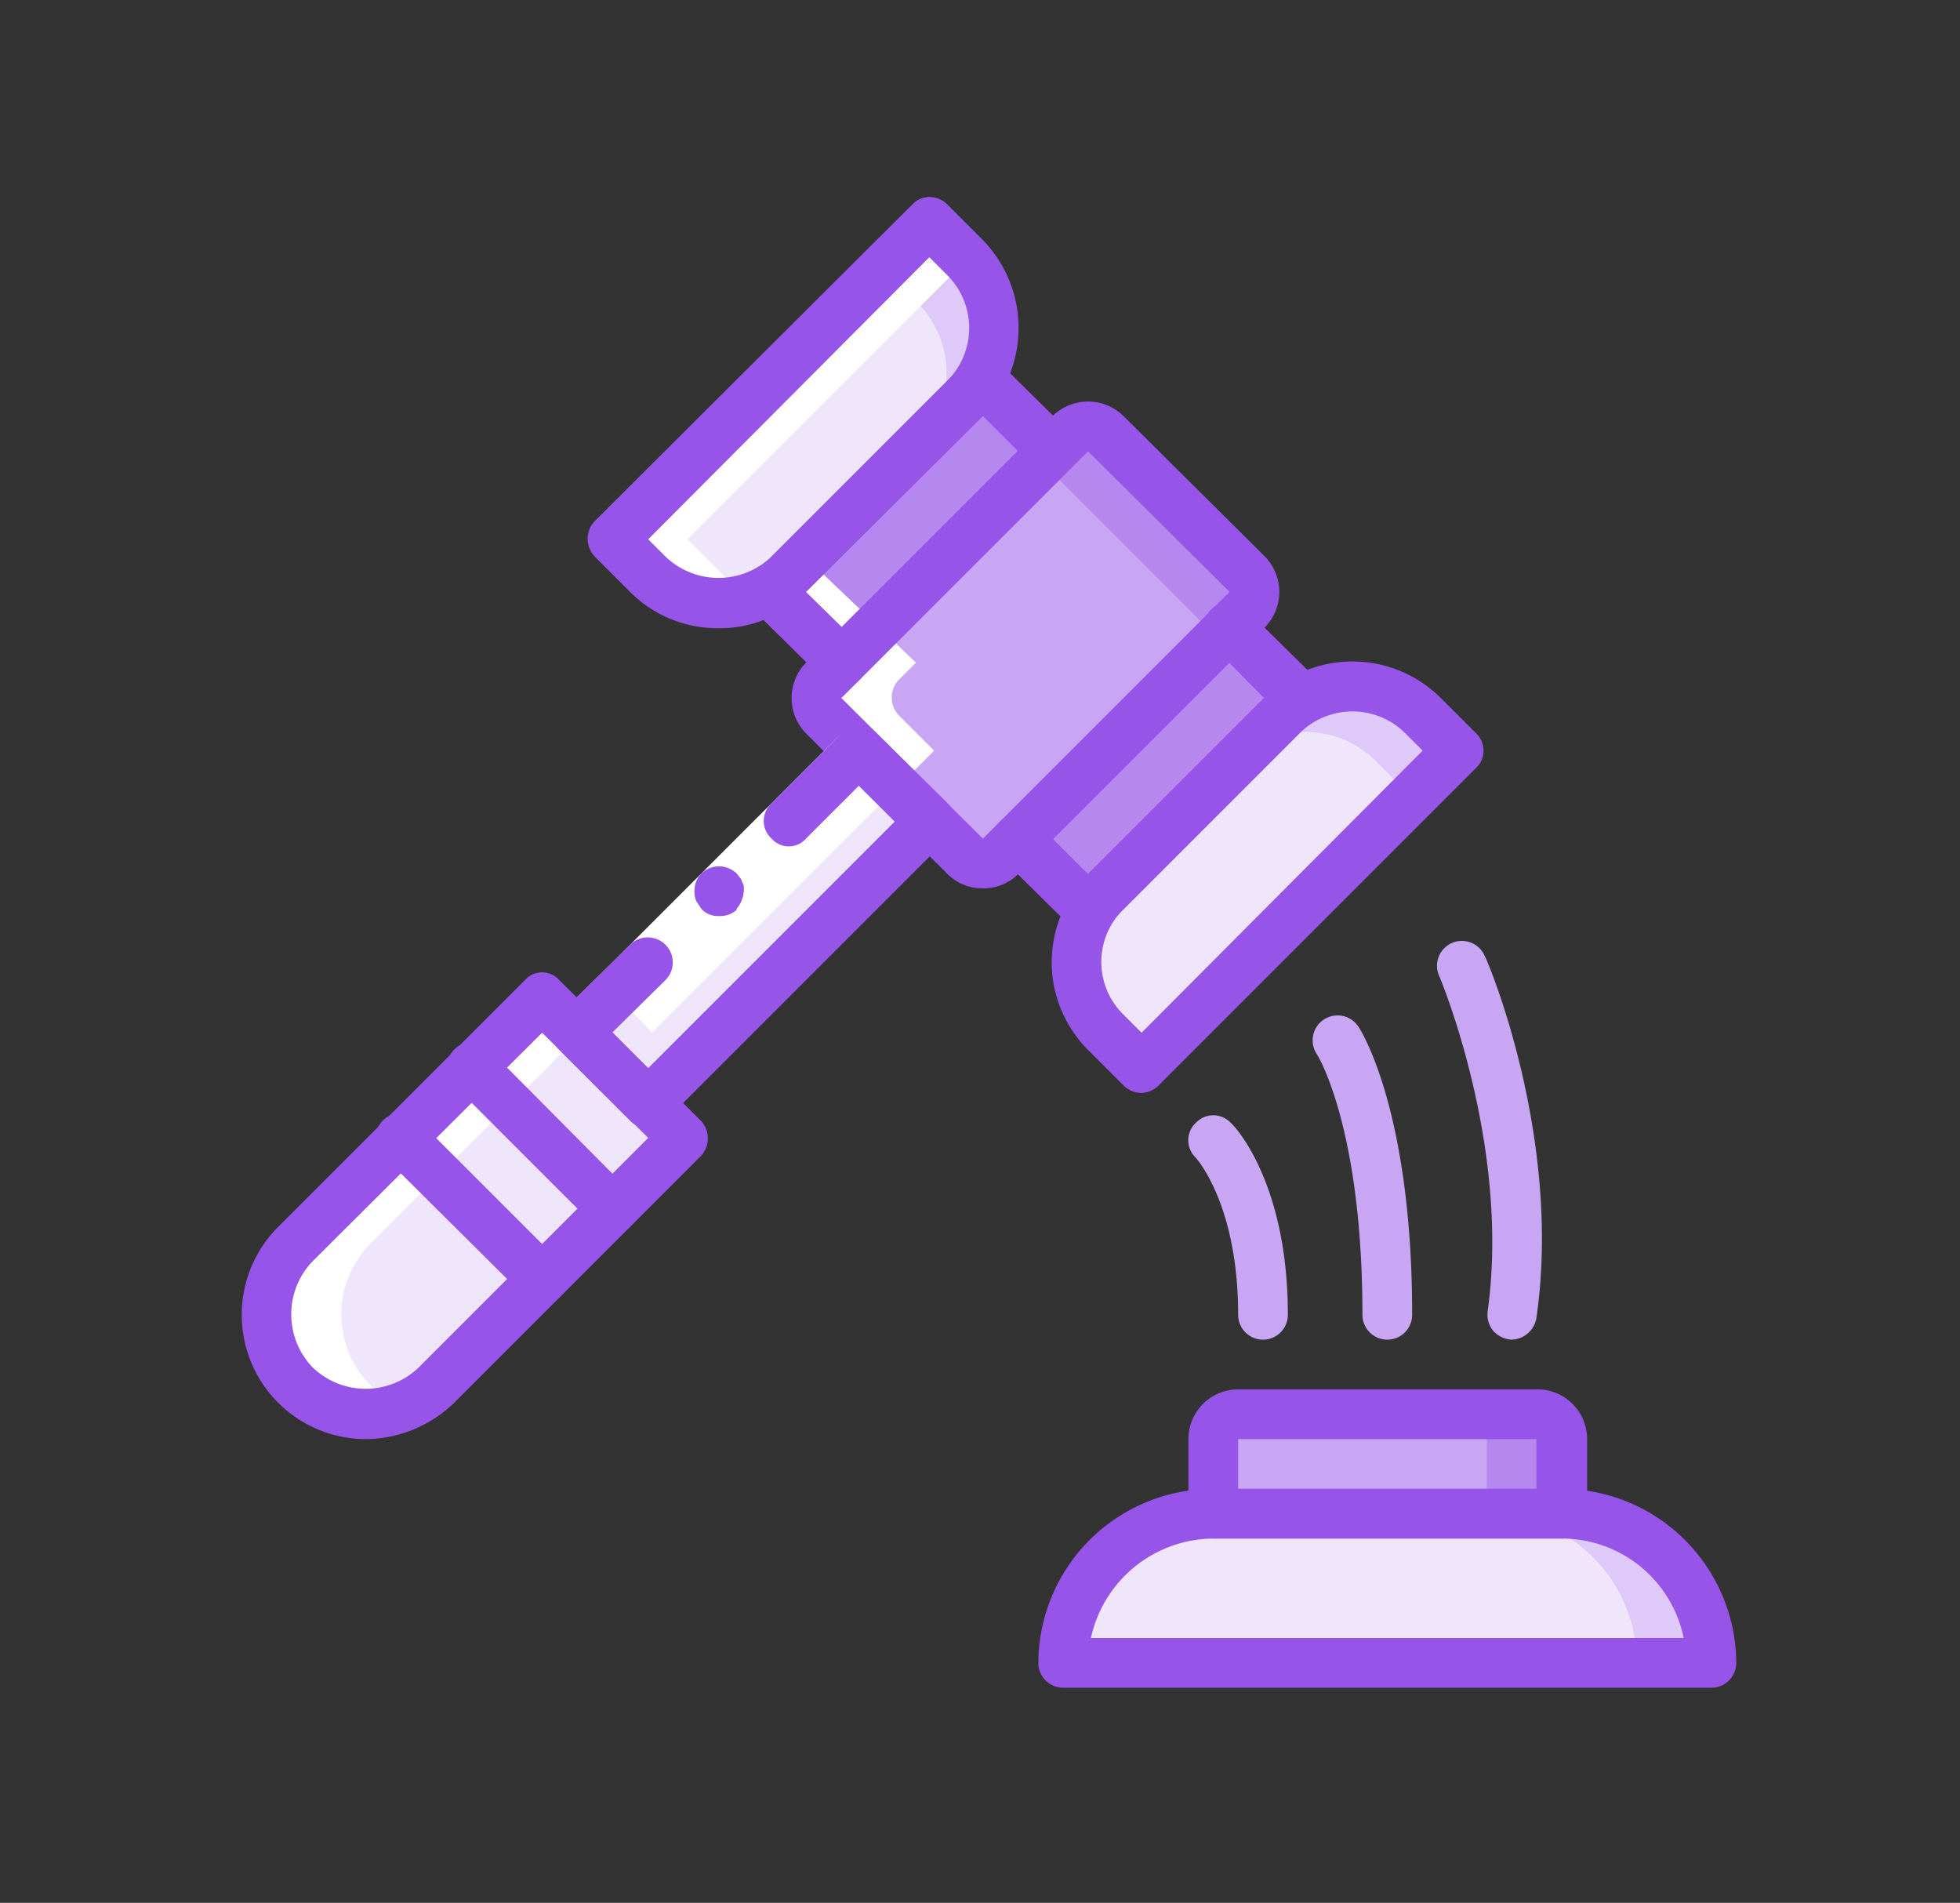 <svg xmlns="http://www.w3.org/2000/svg" viewBox="0 0 205 199"><rect x="0" y="0" width="205" height="199" fill="#333333" stroke="none"/><defs><style>.a{fill:#f0e6fc;}.b{fill:#dec9f8;}.c{fill:#b687ef;}.d{fill:#c9a6f3;}.e{fill:#fff;}.f{fill:#9754e9;}</style></defs><title>legal</title><rect class="a" x="53.2" y="91.7" width="51.2" height="10.42" transform="translate(-45.5 84.1) rotate(-45)"/><path class="a" d="M58.5,106.1l11.1,11.1a2.7,2.7,0,0,1,0,3.7L45.7,144.8a10.4,10.4,0,0,1-14.8,0,10.3,10.3,0,0,1,0-14.7l24-24A2.5,2.5,0,0,1,58.5,106.1Z"/><path class="b" d="M126.9,158.3h36.5A15.6,15.6,0,0,1,179,173.9H111.2A15.6,15.6,0,0,1,126.9,158.3Z"/><path class="a" d="M126.9,158.3h28.6a15.6,15.6,0,0,1,15.7,15.6h-60A15.6,15.6,0,0,1,126.9,158.3Z"/><path class="c" d="M129.5,147.9h31.2a2.6,2.6,0,0,1,2.7,2.6v7.8H126.9v-7.8A2.5,2.5,0,0,1,129.5,147.9Z"/><path class="d" d="M129.5,147.9h23.4a2.5,2.5,0,0,1,2.6,2.6v7.8H126.9v-7.8A2.5,2.5,0,0,1,129.5,147.9Z"/><polyline class="c" points="106.5 87.7 113.8 95.1 135.9 73 128.6 65.6"/><polyline class="c" points="88 69.3 80.7 61.9 102.8 39.8 110.1 47.2"/><path class="b" d="M100.9,41.6,82.5,60.1l-1.1.9a10.4,10.4,0,0,1-13.6-.9l-3.7-3.7L92.4,28.1l4.8-4.9,3.7,3.7A10.3,10.3,0,0,1,100.9,41.6Z"/><path class="b" d="M152.5,78.5l-33.2,33.2-3.6-3.7a10.4,10.4,0,0,1,0-14.8l14.5-14.5,3.9-3.9a10.5,10.5,0,0,1,14.7,0Z"/><path class="c" d="M130.4,63.8,104.6,89.6a1.5,1.5,0,0,1-.6.4,2.6,2.6,0,0,1-3.1-.4L86.2,74.8a2.7,2.7,0,0,1,0-3.7l21.4-21.3,4.4-4.5a2.7,2.7,0,0,1,3.7,0l14.7,14.8A2.7,2.7,0,0,1,130.4,63.8Z"/><path class="a" d="M96,46.4,81.4,61a10.4,10.4,0,0,1-13.6-.9l-3.7-3.7L92.4,28.1,96,31.7A10.5,10.5,0,0,1,96,46.4Z"/><path class="a" d="M147.6,83.3l-28.3,28.3-3.6-3.6a10.4,10.4,0,0,1,0-14.8l14.5-14.5a10.4,10.4,0,0,1,13.7.9Z"/><path class="d" d="M125.5,68.6,104,90a2.6,2.6,0,0,1-3.1-.4L86.2,74.8a2.7,2.7,0,0,1,0-3.7l21.4-21.3a2.4,2.4,0,0,1,3.1.3l14.8,14.8A2.7,2.7,0,0,1,125.5,68.6Z"/><rect class="a" x="47.8" y="112.3" width="10.4" height="20.85" transform="translate(-71.2 73.4) rotate(-45)"/><path class="e" d="M42.2,147.1a10.2,10.2,0,0,1-6.3-7.6,10.5,10.5,0,0,1,2.8-9.4L49.8,119l7.4-7.3,5.5-5.6a2.7,2.7,0,0,1,3.7,0l1.8,1.9L97.7,78.5,94,74.8a2.7,2.7,0,0,1,0-3.7l1.8-1.8L82.6,56.7s1.8,6.6-.8,6.3L88,69.3l-1.8,1.8a2.5,2.5,0,0,0,0,3.7l3.7,3.7L60.4,108l-1.9-1.9a2.5,2.5,0,0,0-3.6,0l-5.6,5.6L42,119,30.9,130.1a10.4,10.4,0,0,0,11.3,17Z"/><path class="e" d="M79,62.3a11.1,11.1,0,0,1-3.4-2.2l-3.7-3.7,28.3-28.3.9-.9-.2-.3-3.7-3.7-4.8,4.9L64.1,56.4l3.7,3.7A10.3,10.3,0,0,0,79,62.3Z"/><path class="f" d="M179,176.5H111.2a2.6,2.6,0,0,1-2.6-2.6,18.3,18.3,0,0,1,18.3-18.2h36.5a18.3,18.3,0,0,1,18.2,18.2A2.6,2.6,0,0,1,179,176.5Zm-64.9-5.2h62a13,13,0,0,0-12.7-10.4H126.9A13.2,13.2,0,0,0,114.1,171.3Z"/><path class="f" d="M163.4,160.9H126.9a2.6,2.6,0,0,1-2.6-2.6v-7.8a5.2,5.2,0,0,1,5.2-5.2h31.2a5.2,5.2,0,0,1,5.3,5.2v7.8A2.6,2.6,0,0,1,163.4,160.9Zm-33.9-5.2h31.2v-5.2H129.5Z"/><path class="f" d="M113.8,97.7a2.5,2.5,0,0,1-1.8-.8l-7.4-7.3a2.7,2.7,0,0,1,0-3.7,2.5,2.5,0,0,1,3.7,0l5.5,5.5L132.2,73l-5.5-5.6a2.5,2.5,0,0,1-.7-2.5,2.8,2.8,0,0,1,1.9-1.9,2.6,2.6,0,0,1,2.5.8l7.4,7.3a2.7,2.7,0,0,1,0,3.7L115.7,96.9A2.7,2.7,0,0,1,113.8,97.7Z"/><path class="f" d="M88,71.9a2.5,2.5,0,0,1-1.8-.8l-7.4-7.3a2.7,2.7,0,0,1,0-3.7L100.9,38a2.5,2.5,0,0,1,3.7,0l7.4,7.3a2.6,2.6,0,0,1-.1,3.7,2.5,2.5,0,0,1-3.6,0l-5.5-5.5L84.3,61.9l5.6,5.5a2.8,2.8,0,0,1,.5,2.9A2.5,2.5,0,0,1,88,71.9Z"/><path class="f" d="M75.1,65.7a12.9,12.9,0,0,1-9.2-3.8l-3.7-3.7a2.7,2.7,0,0,1,0-3.7L95.4,21.4a2.5,2.5,0,0,1,1.8-.8,2.7,2.7,0,0,1,1.9.8l3.7,3.7a13.2,13.2,0,0,1,0,18.4L84.3,61.9A12.6,12.6,0,0,1,75.1,65.7Zm-7.3-9.3,1.8,1.8a8,8,0,0,0,11.1,0L99.1,39.8a7.8,7.8,0,0,0,0-11l-1.9-1.9Z"/><path class="f" d="M119.4,114.3a2.7,2.7,0,0,1-1.9-.8l-3.7-3.7a13,13,0,0,1-3.8-9.2,13.2,13.2,0,0,1,3.8-9.2L132.2,73a13.1,13.1,0,0,1,18.5,0l3.7,3.7a2.5,2.5,0,0,1,0,3.6l-33.2,33.2A2.7,2.7,0,0,1,119.4,114.3Zm22.1-39.9a7.9,7.9,0,0,0-5.6,2.3L117.5,95.1a7.7,7.7,0,0,0,0,11l1.9,1.9,29.4-29.5L147,76.7A7.8,7.8,0,0,0,141.5,74.4Z"/><path class="f" d="M102.8,92.9a5.1,5.1,0,0,1-3.7-1.5L84.3,76.7a5.3,5.3,0,0,1,0-7.4l25.8-25.8a5.3,5.3,0,0,1,7.4,0l14.8,14.7a5.3,5.3,0,0,1,0,7.4L106.5,91.4A5.1,5.1,0,0,1,102.8,92.9Zm11-45.7L88,73l14.8,14.7,25.8-25.8Z"/><polygon class="e" points="91.7 80.3 67.8 104.3 62.2 109.8 58.5 106.1 64.1 100.6 88 76.7 91.7 80.3"/><path class="f" d="M80.7,87.7a2.4,2.4,0,0,0,3.6,0l7.4-7.4L88,76.7,80.7,84A2.5,2.5,0,0,0,80.7,87.7Z"/><path class="f" d="M58.5,106.1l3.7,3.7,7.4-7.3a2.6,2.6,0,0,0-3.7-3.7Z"/><path class="f" d="M77,95.1a3.3,3.3,0,0,0,.8-1.9v-.5a1.7,1.7,0,0,0-.2-.5.8.8,0,0,0-.2-.4l-.3-.4a2.7,2.7,0,0,0-1.9-.8,2.6,2.6,0,0,0-2.2,1.2,2.9,2.9,0,0,0-.2,2.4l.6.9a2.4,2.4,0,0,0,1.8.7,2.6,2.6,0,0,0,1.9-.7Z"/><path class="f" d="M67.8,118a2.7,2.7,0,0,1-1.9-.8l-7.4-7.4a2.5,2.5,0,0,1-.6-2.5,2.4,2.4,0,0,1,1.8-1.8,2.5,2.5,0,0,1,2.5.6l5.6,5.6L93.6,85.9,88,80.3a2.8,2.8,0,0,1-.7-2.5,3,3,0,0,1,1.9-1.9,2.6,2.6,0,0,1,2.5.8L99.1,84a2.7,2.7,0,0,1,0,3.7L69.6,117.2A2.7,2.7,0,0,1,67.8,118Z"/><path class="f" d="M38.3,150.5a13,13,0,0,1-9.2-22.2l25.8-25.8a2.4,2.4,0,0,1,3.6,0l14.8,14.7a2.7,2.7,0,0,1,0,3.7L47.5,146.7A13.4,13.4,0,0,1,38.3,150.5ZM32.7,143a8,8,0,0,0,11.1,0l24-24L56.7,108l-24,23.9A8,8,0,0,0,32.7,143Z"/><path class="f" d="M64.1,129a2.7,2.7,0,0,1-1.9-.8L47.5,113.5a2.3,2.3,0,0,1-.7-2.5,2.7,2.7,0,0,1,1.8-1.9,2.7,2.7,0,0,1,2.6.7l14.7,14.8a2.4,2.4,0,0,1,.6,2.8,2.6,2.6,0,0,1-2.4,1.6Z"/><path class="f" d="M56.7,136.4a2.5,2.5,0,0,1-1.8-.8L40.1,120.9a2.7,2.7,0,0,1-.7-2.6,2.5,2.5,0,0,1,1.9-1.8,2.3,2.3,0,0,1,2.5.7l14.7,14.7a2.6,2.6,0,0,1-1.8,4.5Z"/><path class="d" d="M158.1,140.1a2.8,2.8,0,0,1-1.9-.9,2.7,2.7,0,0,1-.6-2.1c2.4-17.3-5-34.9-5.1-35.1a2.6,2.6,0,1,1,4.8-2c.4.7,8.1,19.1,5.4,37.8A2.7,2.7,0,0,1,158.1,140.1Z"/><path class="d" d="M145.1,140.1a2.6,2.6,0,0,1-2.6-2.6c0-19.6-4.7-27.2-4.8-27.3a2.6,2.6,0,0,1,4.4-2.8c.2.3,5.6,8.7,5.6,30.1A2.6,2.6,0,0,1,145.1,140.1Z"/><path class="d" d="M132.1,140.1a2.6,2.6,0,0,1-2.6-2.6c0-11.6-4.4-16.4-4.5-16.5a2.5,2.5,0,0,1,.1-3.6,2.5,2.5,0,0,1,3.6,0c.3.2,6,6.1,6,20.1A2.6,2.6,0,0,1,132.1,140.1Z"/></svg>